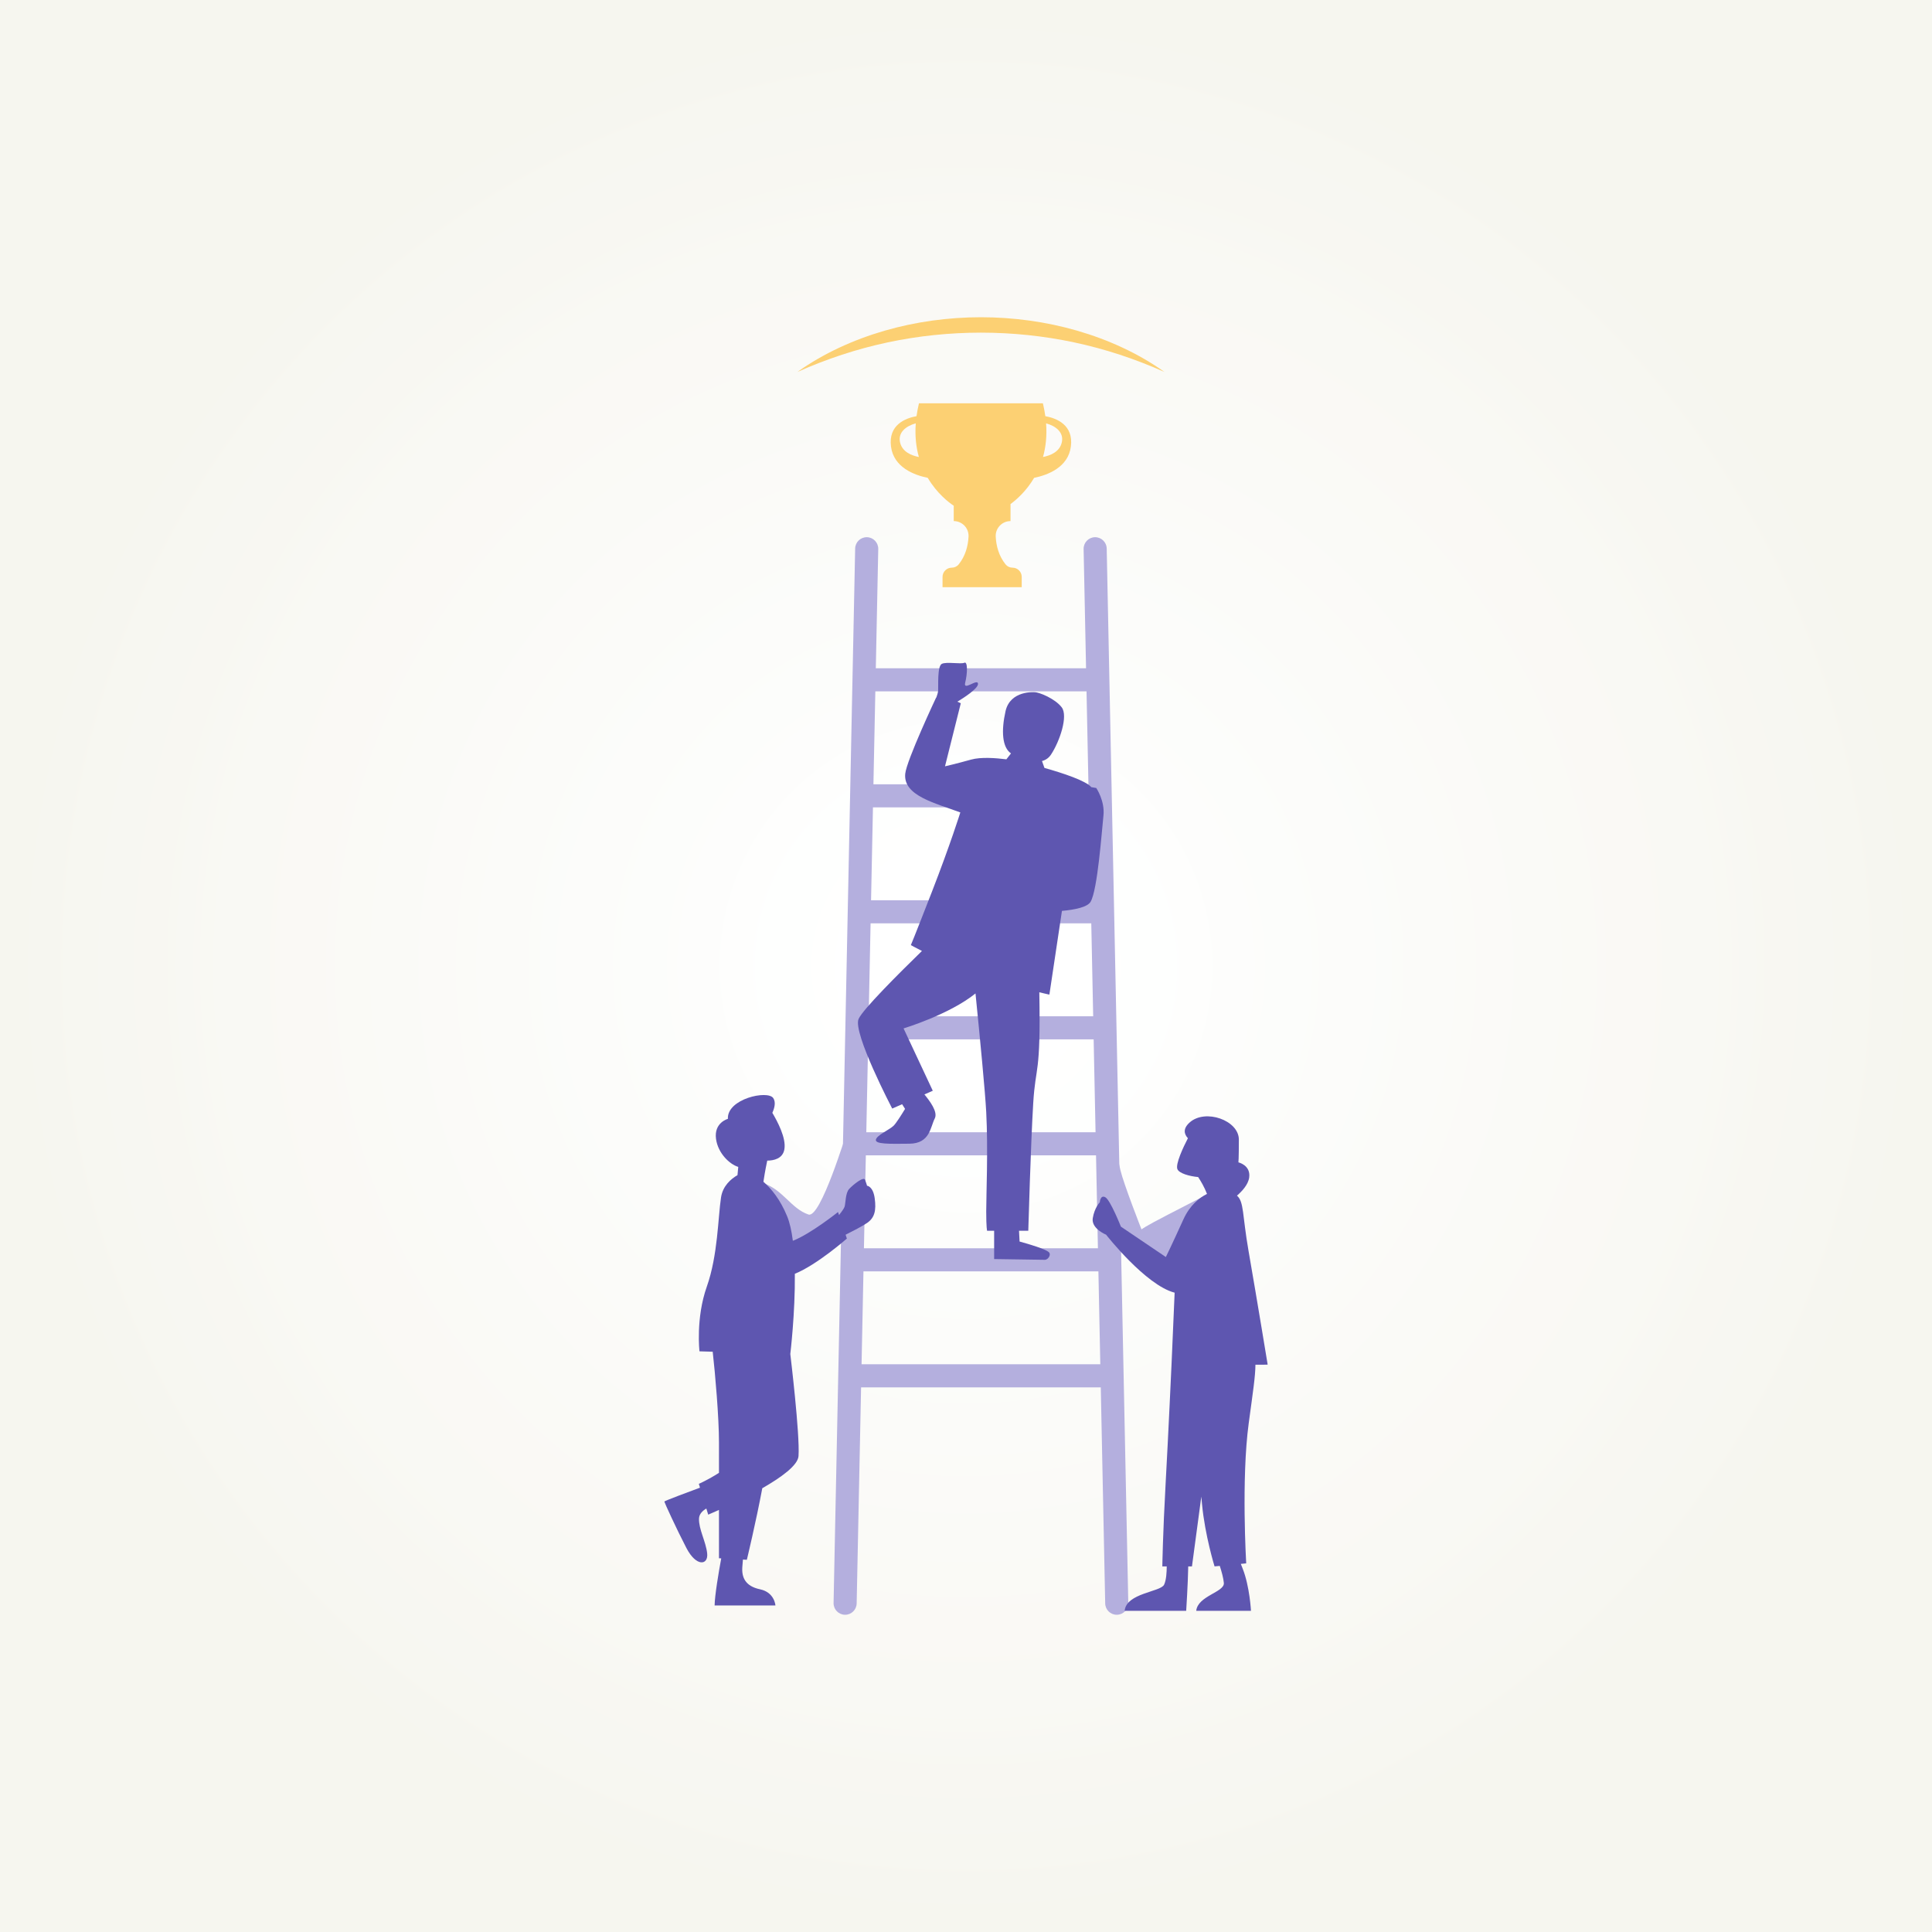 <svg xmlns="http://www.w3.org/2000/svg" xmlns:xlink="http://www.w3.org/1999/xlink" width="5000" height="5000" viewBox="0 0 5000 5000"><rect x="0" y="0" width="5000" height="5000" fill="#333333" stroke="none"/><defs><radialGradient id="radial-pattern-0" gradientUnits="userSpaceOnUse" cx="0" cy="0" fx="0" fy="0" r="2500" gradientTransform="matrix(1, 0, 0, 1, 2500, 2500)"><stop offset="0" stop-color="rgb(100%, 100%, 100%)" stop-opacity="1"></stop><stop offset="0.125" stop-color="rgb(100%, 99.994%, 99.884%)" stop-opacity="1"></stop><stop offset="0.152" stop-color="rgb(99.934%, 99.962%, 99.683%)" stop-opacity="1"></stop><stop offset="0.164" stop-color="rgb(99.739%, 99.895%, 99.591%)" stop-opacity="1"></stop><stop offset="0.215" stop-color="rgb(99.608%, 99.85%, 99.53%)" stop-opacity="1"></stop><stop offset="0.227" stop-color="rgb(99.596%, 99.695%, 99.269%)" stop-opacity="1"></stop><stop offset="0.25" stop-color="rgb(99.487%, 99.463%, 99.034%)" stop-opacity="1"></stop><stop offset="0.262" stop-color="rgb(99.287%, 99.35%, 98.999%)" stop-opacity="1"></stop><stop offset="0.281" stop-color="rgb(99.187%, 99.307%, 98.81%)" stop-opacity="1"></stop><stop offset="0.301" stop-color="rgb(99.059%, 99.257%, 98.607%)" stop-opacity="1"></stop><stop offset="0.344" stop-color="rgb(98.863%, 99.185%, 98.413%)" stop-opacity="1"></stop><stop offset="0.363" stop-color="rgb(98.79%, 99.081%, 98.181%)" stop-opacity="1"></stop><stop offset="0.371" stop-color="rgb(98.775%, 98.885%, 98.071%)" stop-opacity="1"></stop><stop offset="0.41" stop-color="rgb(98.767%, 98.764%, 98.018%)" stop-opacity="1"></stop><stop offset="0.426" stop-color="rgb(98.61%, 98.714%, 98.009%)" stop-opacity="1"></stop><stop offset="0.441" stop-color="rgb(98.413%, 98.643%, 97.845%)" stop-opacity="1"></stop><stop offset="0.457" stop-color="rgb(98.375%, 98.622%, 97.649%)" stop-opacity="1"></stop><stop offset="0.488" stop-color="rgb(98.366%, 98.477%, 97.545%)" stop-opacity="1"></stop><stop offset="0.504" stop-color="rgb(98.352%, 98.282%, 97.458%)" stop-opacity="1"></stop><stop offset="0.531" stop-color="rgb(98.347%, 98.23%, 97.397%)" stop-opacity="1"></stop><stop offset="0.543" stop-color="rgb(98.347%, 98.221%, 97.203%)" stop-opacity="1"></stop><stop offset="0.57" stop-color="rgb(98.218%, 98.172%, 97.043%)" stop-opacity="1"></stop><stop offset="0.582" stop-color="rgb(98.022%, 98.109%, 97.005%)" stop-opacity="1"></stop><stop offset="0.605" stop-color="rgb(97.955%, 98.059%, 96.782%)" stop-opacity="1"></stop><stop offset="0.652" stop-color="rgb(97.942%, 97.849%, 96.336%)" stop-opacity="1"></stop><stop offset="0.695" stop-color="rgb(97.929%, 97.665%, 96.086%)" stop-opacity="1"></stop><stop offset="0.711" stop-color="rgb(97.929%, 97.658%, 95.938%)" stop-opacity="1"></stop><stop offset="0.727" stop-color="rgb(97.783%, 97.603%, 95.738%)" stop-opacity="1"></stop><stop offset="0.742" stop-color="rgb(97.588%, 97.539%, 95.685%)" stop-opacity="1"></stop><stop offset="0.773" stop-color="rgb(97.539%, 97.519%, 95.593%)" stop-opacity="1"></stop><stop offset="0.785" stop-color="rgb(97.539%, 97.51%, 95.399%)" stop-opacity="1"></stop><stop offset="0.809" stop-color="rgb(97.398%, 97.333%, 95.233%)" stop-opacity="1"></stop><stop offset="0.82" stop-color="rgb(97.191%, 97.076%, 95.068%)" stop-opacity="1"></stop><stop offset="0.863" stop-color="rgb(97.054%, 96.964%, 94.843%)" stop-opacity="1"></stop><stop offset="0.895" stop-color="rgb(96.858%, 96.896%, 94.716%)" stop-opacity="1"></stop><stop offset="0.918" stop-color="rgb(96.732%, 96.855%, 94.649%)" stop-opacity="1"></stop><stop offset="0.926" stop-color="rgb(96.725%, 96.742%, 94.412%)" stop-opacity="1"></stop><stop offset="0.961" stop-color="rgb(96.564%, 96.492%, 94.048%)" stop-opacity="1"></stop><stop offset="0.98" stop-color="rgb(96.362%, 96.333%, 93.81%)" stop-opacity="1"></stop><stop offset="1" stop-color="rgb(96.317%, 96.317%, 93.764%)" stop-opacity="1"></stop></radialGradient></defs><rect x="-500" y="-500" width="6000" height="6000" fill="url(#radial-pattern-0)"></rect><path fill-rule="nonzero" fill="rgb(70.48%, 68.445%, 87.083%)" fill-opacity="1" d="M 2229.711 3530.719 L 2234.629 3290.219 C 2235.172 3290.25 2235.719 3290.27 2236.27 3290.27 L 2841.012 3290.27 C 2841.559 3290.27 2842.109 3290.25 2842.66 3290.219 L 2847.578 3530.719 Z M 2811.93 1789.219 L 2816.852 2029.672 L 2260.43 2029.672 L 2265.352 1789.219 Z M 2240.77 2990.059 L 2836.512 2990.059 L 2841.43 3230.52 C 2841.289 3230.52 2841.148 3230.512 2841.012 3230.512 L 2236.27 3230.512 C 2236.129 3230.512 2235.988 3230.52 2235.852 3230.52 Z M 2823 2329.879 L 2254.289 2329.879 L 2259.211 2089.43 L 2818.07 2089.43 Z M 2246.922 2689.852 L 2830.359 2689.852 L 2835.289 2930.301 L 2242 2930.301 Z M 2829.141 2630.09 L 2248.141 2630.09 L 2253.059 2389.641 L 2824.219 2389.641 Z M 2864.129 1419.551 C 2863.789 1403.051 2849.969 1389.879 2833.648 1390.289 C 2817.148 1390.629 2804.051 1404.27 2804.391 1420.77 L 2810.711 1729.461 L 2266.578 1729.461 L 2272.898 1420.77 C 2273.23 1404.27 2260.129 1390.629 2243.629 1390.289 C 2227.141 1389.98 2213.488 1403.051 2213.148 1419.551 L 2157.289 4148.512 C 2156.949 4165.012 2170.051 4178.66 2186.551 4178.988 C 2186.762 4179 2186.961 4179 2187.172 4179 C 2203.391 4179 2216.699 4166.02 2217.031 4149.73 L 2228.48 3590.469 L 2848.801 3590.469 L 2860.25 4149.73 C 2860.578 4166.031 2873.891 4179 2890.109 4179 C 2890.32 4179 2890.531 4179 2890.73 4178.988 C 2907.23 4178.66 2920.328 4165.012 2919.988 4148.512 L 2864.129 1419.551 "></path><path fill-rule="nonzero" fill="rgb(70.48%, 68.445%, 87.083%)" fill-opacity="1" d="M 3153.02 3076.359 C 3153.02 3076.359 3084.789 3111.5 3022.398 3143.66 C 2960.012 3175.828 2954.172 3181.68 2954.172 3181.68 C 2954.172 3181.68 2908.352 3064.879 2899.578 3028.23 C 2890.801 2991.59 2880.078 2921.41 2880.078 2921.41 L 2891.781 3058.59 C 2891.781 3058.59 2887.879 3173.879 2887.879 3181.68 C 2887.879 3189.48 2917.121 3232.371 2925.898 3247.969 C 2934.672 3263.559 2967.809 3299.621 2994.129 3305.469 C 3020.449 3311.328 3040.23 3318.148 3054.219 3288.91 C 3068.219 3259.66 3153.02 3076.359 3153.02 3076.359 "></path><path fill-rule="nonzero" fill="rgb(70.48%, 68.445%, 87.083%)" fill-opacity="1" d="M 1938.469 3056.531 C 1946.551 3055.301 1932.898 3049.48 1972.172 3061.012 C 2025.289 3076.621 2046.531 3127.719 2092.352 3143.18 C 2124.07 3153.891 2190.699 2929.91 2191.699 2931.211 C 2192.699 2932.52 2191.699 3034.23 2191.699 3034.23 C 2191.699 3034.23 2196.68 3128.719 2154.852 3179.52 C 2113.02 3230.309 2054.43 3288.051 2021.391 3238.281 C 1988.352 3188.512 1938.469 3056.531 1938.469 3056.531 "></path><path fill-rule="nonzero" fill="rgb(36.966%, 33.968%, 69.057%)" fill-opacity="1" d="M 2837.109 2039.32 L 2824.398 2037.172 C 2809.27 2020.09 2750.91 2000.871 2703.02 1987.371 L 2696.672 1969.531 C 2705.789 1967.211 2713.93 1962.051 2720.078 1952.73 C 2742.488 1918.801 2764.898 1852.852 2747.609 1830.441 C 2730.328 1808.031 2689.238 1791.18 2677.18 1791.379 C 2677.18 1791.379 2614.441 1786.262 2602.27 1840.68 C 2590.898 1891.559 2593.52 1934.039 2616.41 1949.82 L 2604.5 1965.121 C 2577.371 1961.648 2538.469 1958.75 2513.191 1965.82 C 2473.488 1976.93 2445.648 1983.219 2445.648 1983.219 L 2486.539 1819.961 C 2486.539 1819.961 2483.031 1818.27 2477.59 1815.98 C 2492.602 1806.949 2531.5 1782.309 2531.059 1769.75 C 2530.52 1754.191 2491.93 1790.148 2497.93 1766.57 C 2503.93 1743 2504.609 1710.988 2495.781 1715.199 C 2486.949 1719.398 2449.359 1712.02 2437.371 1718.059 C 2425.371 1724.102 2428.648 1776.781 2427.93 1787 C 2427.539 1792.5 2425.238 1799.719 2423.199 1805.219 C 2423.012 1805.301 2422.801 1805.352 2422.609 1805.43 C 2422.609 1805.43 2345.949 1968.129 2342.711 2002.648 C 2337.359 2059.531 2419.93 2078.09 2485.309 2102.559 C 2485.309 2102.559 2459.699 2184.719 2411.891 2307.66 C 2364.09 2430.59 2357.262 2445.961 2357.262 2445.961 C 2357.262 2445.961 2367.988 2451.922 2386 2461.07 C 2325.719 2519.762 2232.359 2612.879 2221.949 2637.191 C 2206.578 2673.039 2309.02 2868.961 2309.02 2868.961 L 2334.641 2857.719 L 2342.309 2869.781 C 2332.422 2886.07 2318.75 2907.641 2312.23 2913.781 C 2301.34 2924.031 2268.691 2938.121 2266.77 2949.641 C 2264.84 2961.172 2300.699 2960.52 2353.84 2959.879 C 2406.988 2959.238 2407.629 2916.988 2419.148 2894.578 C 2427.922 2877.531 2405.93 2849 2392.371 2832.371 L 2414.031 2822.871 L 2338.422 2661.52 C 2338.422 2661.52 2456.602 2625.922 2524.578 2571.039 C 2536.199 2686.621 2549.551 2825.102 2552.328 2877.93 C 2557.449 2975.25 2552.328 3093.059 2552.328 3135.32 C 2552.328 3177.578 2554.602 3185.262 2554.602 3185.262 L 2572.82 3185.262 L 2572.82 3258.461 L 2704 3260.391 C 2712.309 3260.512 2721.621 3246.828 2714.09 3240.328 C 2704.602 3232.148 2664.34 3220.148 2638.672 3213.09 L 2637.23 3185.262 L 2661.18 3185.262 C 2661.18 3185.262 2667.578 2959.879 2673.98 2854.879 C 2680.199 2752.941 2693.648 2787.359 2689.75 2568.059 C 2712.121 2573.48 2715.809 2574.012 2715.809 2574.012 C 2715.809 2574.012 2733.16 2457.852 2748.301 2357.391 C 2781.52 2354.398 2814.141 2347.84 2822.422 2333.852 C 2840.711 2302.961 2851.449 2149.641 2855.691 2111.219 C 2859.922 2072.801 2837.109 2039.32 2837.109 2039.32 "></path><path fill-rule="nonzero" fill="rgb(36.966%, 33.968%, 69.057%)" fill-opacity="1" d="M 3249.051 3531.91 C 3262.078 3532 3273.02 3531.922 3280.719 3531.629 C 3280.719 3531.629 3254.398 3370.789 3231.012 3236.27 C 3214.922 3143.781 3219.73 3110.422 3201.281 3094.281 C 3214.16 3083.199 3230.629 3065.648 3232.961 3046.82 C 3236.859 3015.301 3205.012 3008.172 3205.012 3008.172 C 3205.012 3008.172 3206.148 2999.391 3206.148 2949.328 C 3206.148 2899.262 3119.391 2868.77 3078.941 2904.84 C 3060.699 2921.102 3064.559 2935.172 3074.289 2945.738 C 3062.281 2968.789 3041.738 3012.57 3047.102 3025.711 C 3051.57 3036.68 3078.141 3044.102 3100.77 3046.211 C 3107.41 3056.148 3116.781 3071.789 3123.711 3089.82 C 3103.789 3099.871 3079.328 3119.09 3062.691 3155.691 C 3030.199 3227.172 3017.199 3253.172 3017.199 3253.172 L 2900.879 3174.531 C 2900.879 3174.531 2873.578 3105.648 2860.578 3098.5 C 2847.59 3091.352 2846.289 3111.5 2846.289 3111.5 C 2846.289 3111.5 2832.641 3125.141 2828.09 3152.441 C 2823.539 3179.73 2862.531 3195.328 2862.531 3195.328 C 2862.531 3195.328 2964.559 3325.949 3039.949 3345.449 L 3032.148 3525.789 C 3032.148 3525.789 3023.699 3711.969 3016.551 3840.648 C 3009.398 3969.32 3008.102 4053.801 3008.102 4053.801 L 3019.488 4053.801 C 3019.469 4068.32 3018.371 4089.398 3012.648 4101.238 C 3003.551 4120.09 2914.52 4122.691 2910.621 4168.828 L 3069.84 4168.828 C 3069.84 4168.828 3074.48 4096.879 3075.141 4053.801 L 3084.789 4053.801 C 3084.789 4053.801 3096.16 3967.629 3109.012 3873.18 C 3109.672 3880.629 3110.262 3887.18 3110.781 3892.629 C 3118.578 3974.52 3143.281 4053.801 3143.281 4053.801 L 3156.77 4052.52 C 3161.461 4066.969 3166.328 4084.441 3167.32 4096.691 C 3169.27 4120.738 3099.73 4129.84 3095.84 4168.828 L 3237.512 4168.828 C 3237.512 4168.828 3234.262 4105.789 3216.059 4059.648 C 3214.289 4055.16 3212.691 4051.07 3211.23 4047.328 L 3225.16 4046 C 3225.16 4046 3212.16 3827.648 3231.66 3683.379 C 3243.102 3598.738 3248.719 3562.859 3249.051 3531.91 "></path><path fill-rule="nonzero" fill="rgb(36.966%, 33.968%, 69.057%)" fill-opacity="1" d="M 2263.738 3101.172 C 2259.43 3069.629 2243.82 3068.629 2243.82 3068.629 C 2243.82 3068.629 2242.488 3062.988 2238.84 3053.359 C 2235.191 3043.73 2207.629 3066.309 2197.672 3076.93 C 2187.719 3087.559 2188.711 3113.781 2185.719 3123.078 C 2184.301 3127.512 2177.82 3136.461 2171.441 3144.621 L 2168.789 3136.691 C 2168.789 3136.691 2098.09 3193.25 2051.898 3211.16 C 2048.77 3186.5 2044.012 3164.559 2037.078 3147.648 C 2019.18 3103.98 1995.891 3075.988 1975.738 3058.41 C 1976.57 3052.551 1979.801 3030.891 1985.629 3003.641 C 2002.07 3003.57 2025.648 2999.031 2029.961 2974.43 C 2035.121 2944.941 2011.449 2901.32 1998.828 2879.969 C 2004.48 2867.469 2008.328 2852.32 2001.121 2841.75 C 1986.691 2820.59 1880.93 2843.672 1883.809 2895.59 C 1883.809 2895.59 1847.281 2905.199 1853.051 2947.512 C 1858.059 2984.27 1887.75 3013.031 1910.59 3019.941 C 1909.922 3027.289 1909.23 3034.762 1908.629 3041.23 C 1891.629 3051.078 1870.609 3069.012 1866.02 3098.84 C 1858.051 3150.629 1858.051 3248.238 1829.172 3329.91 C 1800.281 3411.578 1810.238 3497.23 1810.238 3497.23 L 1844.461 3498.25 C 1850.988 3555.078 1860.711 3668.871 1860.711 3732.609 C 1860.711 3753.039 1860.711 3780.988 1860.711 3811.66 C 1832.109 3830.078 1808.578 3840.18 1808.578 3840.18 L 1811.59 3850.07 C 1785.32 3859.789 1719.281 3884.398 1719.281 3885.988 C 1719.281 3887.988 1750.48 3956.379 1776.379 4006.172 C 1802.27 4055.969 1833.48 4050.66 1830.16 4020.121 C 1826.84 3989.57 1808.031 3957.309 1809.02 3930.078 C 1809.461 3918.129 1818.27 3909.75 1828.02 3904.102 L 1832.82 3919.859 C 1832.82 3919.859 1843.672 3915.34 1860.711 3907.691 C 1860.711 3975.09 1860.711 4032.73 1860.711 4032.73 L 1866.531 4033.059 C 1859.789 4069.629 1849.859 4128.281 1849.422 4154.91 L 2006.781 4154.91 C 2006.781 4154.91 2004.789 4121.039 1966.941 4113.078 C 1929.09 4105.109 1919.141 4082.531 1921.129 4055.309 C 1921.672 4047.891 1922.211 4041.52 1922.711 4036.16 L 1932.84 4036.719 C 1932.84 4036.719 1956.578 3938.25 1972.801 3851.512 C 2021.621 3823.621 2064.828 3792.379 2066.539 3768.469 C 2070.52 3712.691 2045.289 3504.211 2045.289 3504.211 C 2045.289 3504.211 2058.078 3398.281 2057.031 3296.531 C 2114.078 3273.578 2191.699 3205.41 2191.699 3205.41 L 2188.379 3195.461 C 2206.129 3186.609 2232.102 3173.219 2244.148 3164.91 C 2263.41 3151.629 2268.059 3132.711 2263.738 3101.172 "></path><path fill-rule="nonzero" fill="rgb(98.746%, 81.473%, 45.039%)" fill-opacity="1" d="M 2747.691 1145.93 C 2741.762 1169.441 2718.621 1178.93 2699.262 1182.73 C 2706.27 1157.68 2709.77 1128.711 2707.281 1095.59 C 2732.43 1102.488 2754.41 1119.27 2747.691 1145.93 Z M 2329.59 1145.93 C 2322.871 1119.27 2344.852 1102.488 2370 1095.59 C 2367.512 1128.711 2371.012 1157.68 2378.02 1182.73 C 2358.66 1178.93 2335.52 1169.441 2329.59 1145.93 Z M 2705.309 1077.051 C 2703.84 1066.352 2701.77 1055.262 2699 1043.762 L 2378.281 1043.762 C 2375.512 1055.262 2373.441 1066.352 2371.969 1077.051 C 2343.48 1082.199 2298.551 1099.27 2305.891 1155.738 C 2312.898 1209.66 2365.781 1229.43 2400.98 1236.648 C 2425.02 1277.379 2455.91 1300.629 2468.289 1308.852 L 2468.289 1348.57 C 2490.199 1348.57 2507.699 1366.898 2506.57 1388.781 C 2505.34 1412.699 2498.781 1438.602 2481.059 1460.621 C 2476.719 1466.02 2470.121 1469.129 2463.191 1469.129 C 2449.98 1469.129 2439.27 1479.84 2439.27 1493.039 L 2439.27 1519.66 L 2644.219 1519.66 L 2644.219 1493.039 C 2644.219 1479.84 2633.512 1469.129 2620.309 1469.129 C 2613.371 1469.129 2606.781 1466.02 2602.43 1460.621 C 2584.719 1438.602 2578.148 1412.699 2576.922 1388.781 C 2575.801 1366.898 2593.301 1348.57 2615.211 1348.57 L 2615.211 1304.512 C 2629.891 1293.77 2655.629 1271.68 2676.301 1236.648 C 2711.5 1229.43 2764.379 1209.66 2771.391 1155.738 C 2778.73 1099.27 2733.801 1082.199 2705.309 1077.051 "></path><path fill-rule="nonzero" fill="rgb(98.746%, 81.473%, 45.039%)" fill-opacity="1" d="M 3013.621 962.609 C 2937.781 928.859 2859.891 903.059 2780.27 886.172 C 2700.711 869.18 2619.699 860.93 2538.641 860.84 C 2457.578 860.93 2376.57 869.18 2297.012 886.172 C 2217.391 903.059 2139.512 928.859 2063.66 962.609 C 2131.379 914.379 2208.77 879.262 2289.379 855.84 C 2370.121 832.512 2454.441 821.078 2538.641 821 C 2622.84 821.078 2707.16 832.512 2787.898 855.84 C 2868.512 879.262 2945.898 914.379 3013.621 962.609 "></path></svg>